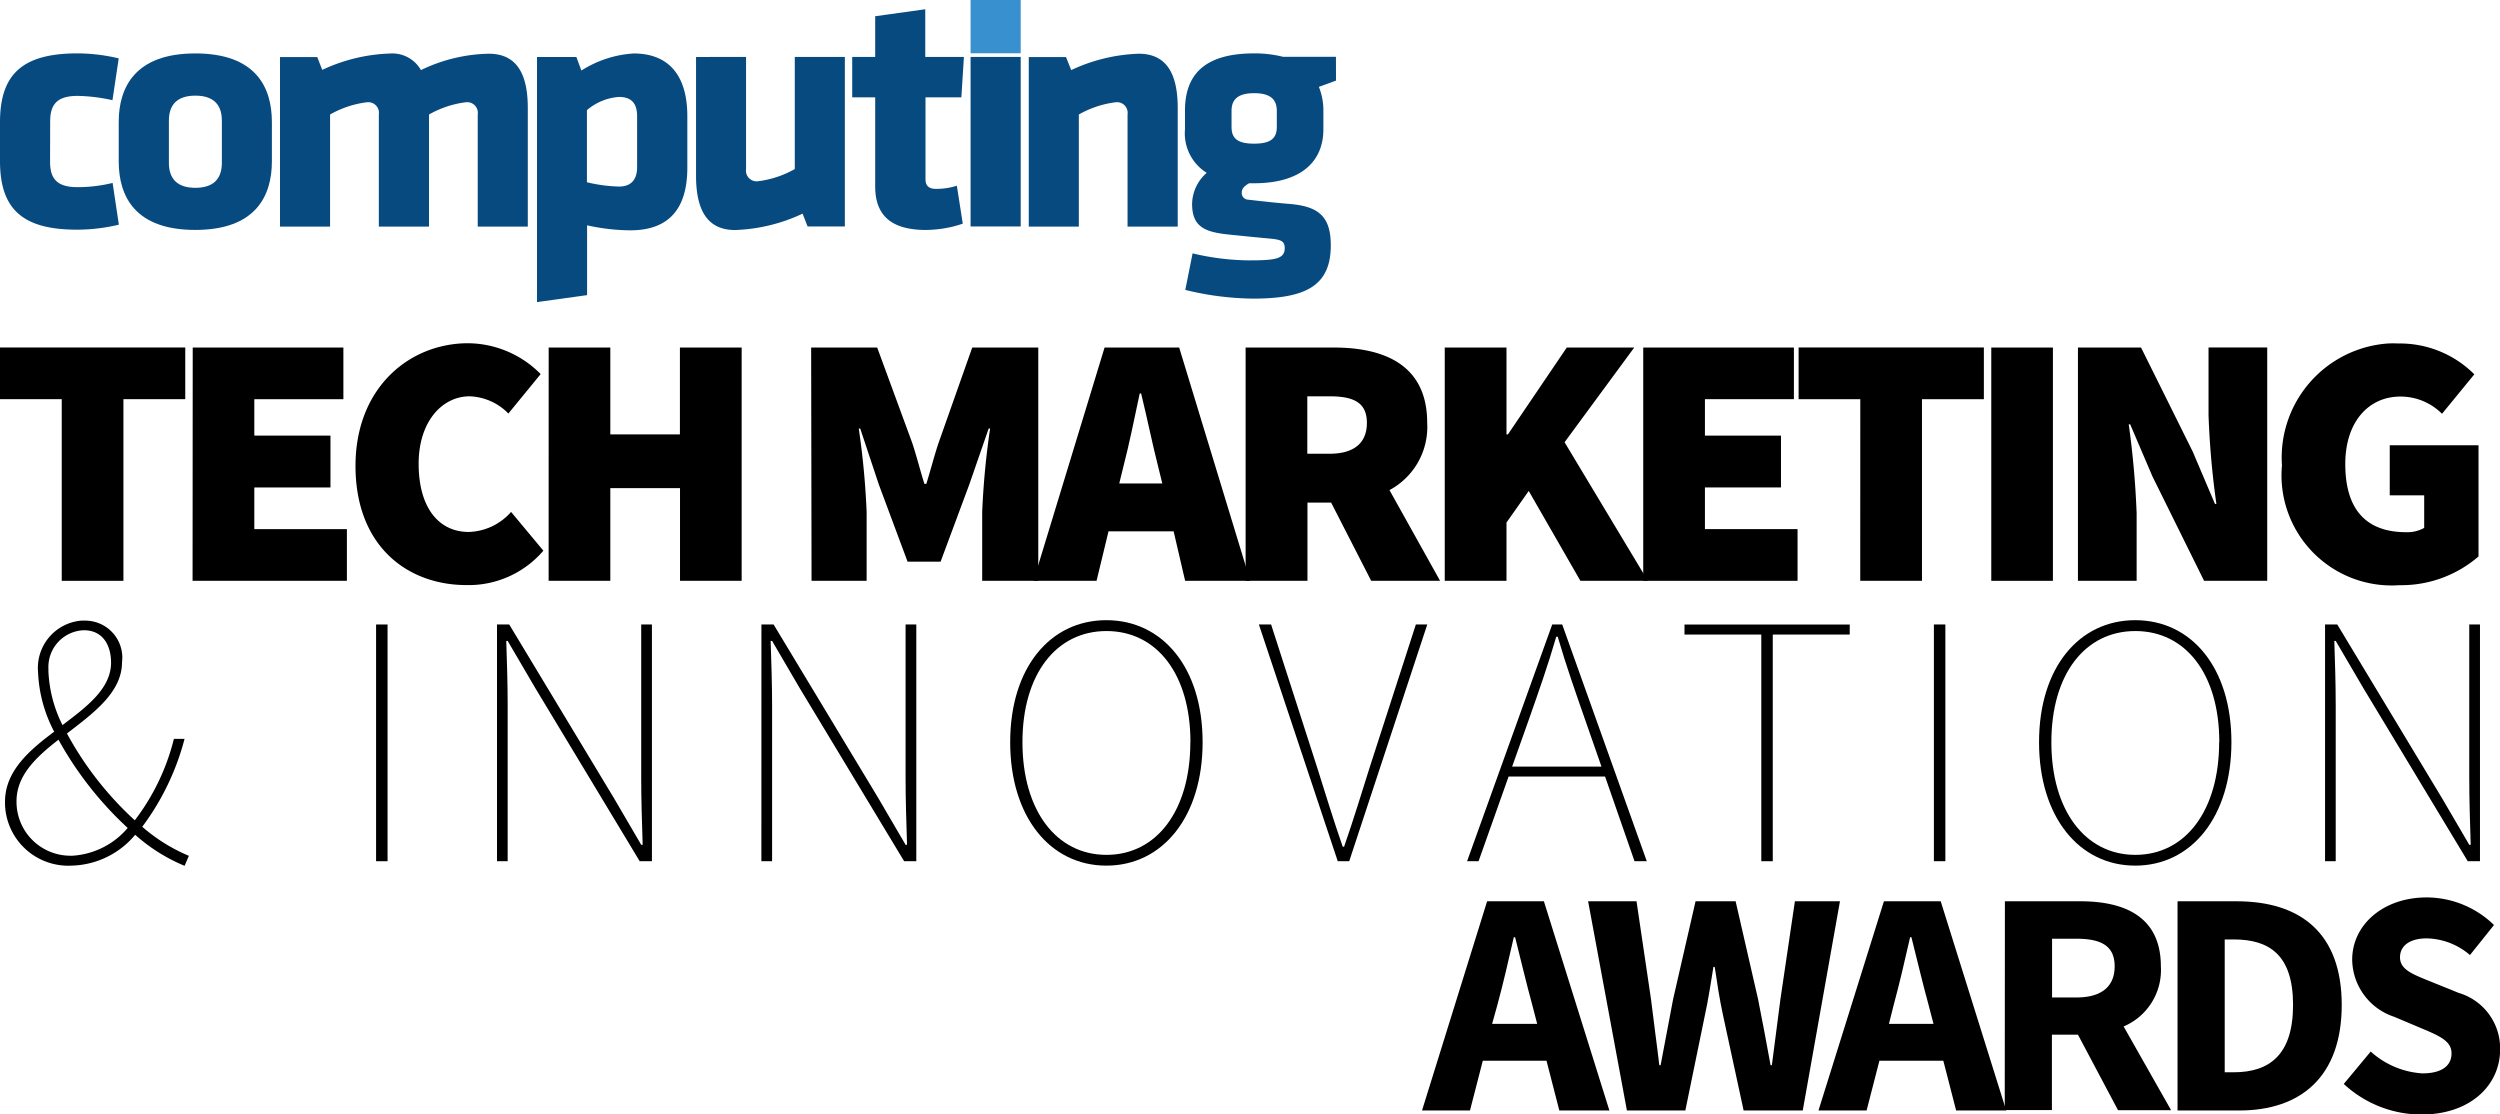 <?xml version="1.0" encoding="UTF-8"?> <svg xmlns="http://www.w3.org/2000/svg" viewBox="0 0 499.29 222.53"><defs><style>.cls-1{fill:#074a80;}.cls-2{fill:#3990ce;}</style></defs><g id="Layer_2" data-name="Layer 2"><g id="Layer_1-2" data-name="Layer 1"><g id="Group_6676" data-name="Group 6676"><g id="Group_6673" data-name="Group 6673"><g id="Group_6671" data-name="Group 6671"><path id="Path_16391" data-name="Path 16391" class="cls-1" d="M10,32.3c0,3.48,1.46,5.08,5.49,5.08a29.06,29.06,0,0,0,7-.85l1.25,8.34a36,36,0,0,1-8.2,1C4.53,45.91,0,41.81,0,32.15V24.43c0-9.67,4.52-13.77,15.51-13.77a36.05,36.05,0,0,1,8.2,1l-1.25,8.35a34.59,34.59,0,0,0-6.95-.86c-4,0-5.49,1.6-5.49,5.08Z"></path><path id="Path_16392" data-name="Path 16392" class="cls-1" d="M44.31,32.51c0,3.2-1.67,5-5.29,5s-5.29-1.81-5.29-5V24.1c0-3.2,1.67-5,5.29-5s5.29,1.81,5.29,5ZM39,10.67c-12,0-15.29,6.75-15.29,13.7v7.85c0,7,3.26,13.7,15.29,13.7S54.3,39.18,54.3,32.22V24.37c0-7-3.26-13.7-15.29-13.7"></path><path id="Path_16393" data-name="Path 16393" class="cls-1" d="M75.66,45.25V22.87a2.14,2.14,0,0,0-1.79-2.44,2.36,2.36,0,0,0-.65,0,19.7,19.7,0,0,0-7.3,2.44V45.25h-10V11.4h7.44l1,2.56a34.3,34.3,0,0,1,13.49-3.27A6.57,6.57,0,0,1,84.07,14a32.36,32.36,0,0,1,13.55-3.27c5.77,0,7.79,4.31,7.79,10.85V45.25h-10V22.87a2.14,2.14,0,0,0-1.78-2.44,2.36,2.36,0,0,0-.65,0,19.7,19.7,0,0,0-7.3,2.44V45.25Z"></path><path id="Path_16394" data-name="Path 16394" class="cls-1" d="M127.24,33.41c0,2.23-1,3.85-3.62,3.85a30.7,30.7,0,0,1-6.4-.86V22a11,11,0,0,1,6.4-2.64c2.64,0,3.62,1.46,3.62,3.84Zm-.7-22.73a21.9,21.9,0,0,0-10.43,3.41l-1-2.71h-7.86V60.33l10-1.39V45a41,41,0,0,0,8.62,1c7.92,0,11.4-4.52,11.4-12.52V23.19c0-8.27-3.84-12.51-10.71-12.51"></path><path id="Path_16395" data-name="Path 16395" class="cls-1" d="M149,11.37V33.76a2.13,2.13,0,0,0,1.79,2.43,1.72,1.72,0,0,0,.64,0,19.69,19.69,0,0,0,7.3-2.43V11.37h10V45.23h-7.44l-1-2.56a34.3,34.3,0,0,1-13.49,3.27c-5.77,0-7.79-4.32-7.79-10.85V11.38Z"></path><path id="Path_16396" data-name="Path 16396" class="cls-1" d="M185,45.93c-6.46,0-10.21-2.44-10.21-8.69V19.44h-4.59V11.37h4.59V3.24l10-1.39v9.52h7.72L192,19.44h-7.16v16.4c0,1.4.85,1.88,2.09,1.88a13.44,13.44,0,0,0,4.17-.63l1.18,7.58A23.13,23.13,0,0,1,185,45.92"></path></g><rect id="Rectangle_2859" data-name="Rectangle 2859" class="cls-2" x="193.84" width="10.01" height="10.64"></rect><rect id="Rectangle_2860" data-name="Rectangle 2860" class="cls-1" x="193.84" y="11.37" width="10.01" height="33.86"></rect><g id="Group_6672" data-name="Group 6672"><path id="Path_16397" data-name="Path 16397" class="cls-1" d="M225.19,45.25V22.87a2.14,2.14,0,0,0-1.78-2.44,2.29,2.29,0,0,0-.64,0,19.69,19.69,0,0,0-7.31,2.44V45.25h-10V11.4h7.44L213.94,14a34.21,34.21,0,0,1,13.48-3.27c5.77,0,7.79,4.31,7.79,10.85V45.25Z"></path><path id="Path_16398" data-name="Path 16398" class="cls-1" d="M255,25.35c0,2.3-1.25,3.34-4.52,3.34s-4.52-1-4.52-3.34v-3.2c0-2.22,1.19-3.54,4.52-3.54S255,19.93,255,22.15Zm11.81-14H256.27a23.42,23.42,0,0,0-5.77-.69c-9.94,0-13.7,4.24-13.84,11.05v4.11A9.28,9.28,0,0,0,241,34.52a8.41,8.41,0,0,0-2.92,6.19c0,4.66,2.64,5.63,7.23,6.12,4.17.43,4.8.49,8.63.85,2,.21,2.64.56,2.64,1.88,0,2.23-2.09,2.44-7.3,2.44a50.07,50.07,0,0,1-11.1-1.4l-1.46,7.3a59,59,0,0,0,13.49,1.74c10.5,0,15.57-2.5,15.57-10.63,0-5.85-2.5-7.79-8.2-8.28-2.51-.21-3.9-.35-8.41-.86A1.32,1.32,0,0,1,248,38.48c0-1,.77-1.45,1.47-1.88h1c9.32,0,13.83-4.3,13.83-10.77v-4.1a12.64,12.64,0,0,0-.9-4.38l3.42-1.25Z"></path></g></g><g id="Group_6674" data-name="Group 6674"><path id="Path_16399" data-name="Path 16399" d="M12.33,79.72H0V69.4H37V79.72H24.65V116H12.33Z"></path><path id="Path_16400" data-name="Path 16400" d="M38.49,69.41H68.58V79.72H50.79V87H66V97.35H50.79v8.32H69.28V116H38.46Z"></path><path id="Path_16401" data-name="Path 16401" d="M71,93.05c0-15.62,10.75-24.5,22.5-24.5a20.57,20.57,0,0,1,14.48,6.16l-6.45,7.88a11.33,11.33,0,0,0-7.74-3.44c-5.45,0-10.18,5-10.18,13.47,0,8.75,4,13.62,10,13.62a11.69,11.69,0,0,0,8.46-4l6.45,7.74a19.63,19.63,0,0,1-15.34,6.87C81.28,116.85,71,109,71,93.05Z"></path><path id="Path_16402" data-name="Path 16402" d="M109.58,69.41h12.31V86.75h13.9V69.41h12.33V116H135.81V97.49H121.89V116H109.57Z"></path><path id="Path_16403" data-name="Path 16403" d="M162,69.41h13.19l7,19.06c.85,2.56,1.57,5.45,2.43,8.17H185c.85-2.73,1.58-5.59,2.44-8.17l6.73-19.06h13.19V116H196.16V102.22a159.64,159.64,0,0,1,1.58-16.63h-.29l-3.87,11.18-5.73,15.41h-6.59l-5.74-15.41L171.8,85.59h-.29a159.62,159.62,0,0,1,1.57,16.63V116h-11Z"></path><path id="Path_16404" data-name="Path 16404" d="M220.6,69.41h14.9L249.69,116h-13l-2.3-9.89h-13L219,116H206.4Zm2.93,27.15h8.6l-.79-3.22c-1.15-4.44-2.29-10.11-3.44-14.76h-.28c-1,4.73-2.14,10.32-3.3,14.76Z"></path><path id="Path_16405" data-name="Path 16405" d="M248.77,69.41H266.4c10,0,18.63,3.44,18.63,15a14.29,14.29,0,0,1-7.53,13.47L287.61,116H273.85l-8-15.62h-4.73V116H248.77Zm16.76,21.21c4.88,0,7.46-2.14,7.46-6.16s-2.56-5.31-7.46-5.31h-4.44V90.62Z"></path><path id="Path_16406" data-name="Path 16406" d="M288.54,69.41h12.33V86.75h.29l11.75-17.34h13.47L312.47,88.32,329.1,116H315.63L305.31,98.05l-4.44,6.31V116H288.54Z"></path><path id="Path_16407" data-name="Path 16407" d="M328.18,69.41h30.09V79.72H340.5V87h15.19V97.35H340.5v8.32H359V116H328.18Z"></path><path id="Path_16408" data-name="Path 16408" d="M371.53,79.72H359.21V69.4h37V79.72H383.85V116H371.52Z"></path><path id="Path_16409" data-name="Path 16409" d="M397.69,69.41H410V116H397.69Z"></path><path id="Path_16410" data-name="Path 16410" d="M415,69.41h12.6l10.32,20.78,4.45,10.46h.28a168,168,0,0,1-1.57-17.77V69.4H452.8V116H440.19L429.87,95.13l-4.44-10.39h-.29a176.06,176.06,0,0,1,1.58,17.77V116H415Z"></path><path id="Path_16411" data-name="Path 16411" d="M455.75,93.05A22.85,22.85,0,0,1,476.89,68.6a20.56,20.56,0,0,1,2.08,0,21,21,0,0,1,15.19,6.16l-6.45,7.88a11.69,11.69,0,0,0-8.32-3.44c-6.3,0-11,5-11,13.47,0,8.75,3.86,13.62,12.18,13.62a6.9,6.9,0,0,0,3.58-.86V98.93h-6.88v-10H495v22.2a23.58,23.58,0,0,1-15.77,5.74,22,22,0,0,1-23.5-23.79Z"></path><path id="Path_16412" data-name="Path 16412" d="M1,160.13c0-6.1,4.8-10.25,9.82-14a27.79,27.79,0,0,1-3.22-11.9,9.48,9.48,0,0,1,8.61-10.28l.71,0a7.41,7.41,0,0,1,7.51,7.28,9.07,9.07,0,0,1-.06,1c0,6-5.59,10.1-11,14.26a66.5,66.5,0,0,0,13.55,17.34,44.28,44.28,0,0,0,7.81-16.27h2.13a50.66,50.66,0,0,1-8.45,17.56,34.31,34.31,0,0,0,9.31,5.8l-.85,2A34.74,34.74,0,0,1,27,166.72a17.06,17.06,0,0,1-12.69,6.16,12.65,12.65,0,0,1-13.3-12C1,160.65,1,160.39,1,160.13Zm24.51,5.23a69.94,69.94,0,0,1-13.83-17.63C7.17,151.24,3.3,154.89,3.3,160a10.76,10.76,0,0,0,10.64,10.9h.54a15.73,15.73,0,0,0,11-5.52Zm-13-20.57c4.94-3.73,9.67-7.31,9.67-12.47,0-3.16-1.43-6.45-5.44-6.45a7.34,7.34,0,0,0-7.07,7.61c0,.18,0,.37,0,.56a26.35,26.35,0,0,0,2.8,10.75Z"></path><path id="Path_16413" data-name="Path 16413" d="M75.11,124.72H77.4V172H75.11Z"></path><path id="Path_16414" data-name="Path 16414" d="M99.26,124.72h2.44l20.92,34.69,5.44,9.31h.29c-.14-4.58-.29-8.88-.29-13.33V124.72h2.14V172h-2.44l-20.92-34.69L101.39,128h-.28c.14,4.44.28,8.45.28,12.9V172H99.26Z"></path><path id="Path_16415" data-name="Path 16415" d="M152.07,124.72h2.43l20.92,34.69,5.44,9.31h.29c-.14-4.58-.29-8.88-.29-13.33V124.72H183V172h-2.43l-20.93-34.69L154.2,128h-.29c.14,4.44.29,8.45.29,12.9V172h-2.14Z"></path><path id="Path_16416" data-name="Path 16416" d="M201.75,148.23c0-14.91,8-24.37,19.21-24.37s19.22,9.46,19.22,24.37-8,24.65-19.22,24.65S201.75,163.14,201.75,148.23Zm36,0c0-13.62-6.74-22.2-16.77-22.2s-16.78,8.6-16.78,22.2,6.74,22.5,16.78,22.5S237.73,161.85,237.73,148.23Z"></path><path id="Path_16417" data-name="Path 16417" d="M251.42,124.72h2.44L263,153.1c1.86,5.88,3.15,10.18,5.16,16h.28c2-5.8,3.3-10.1,5.16-16l9.17-28.38h2.28L269.46,172h-2.29Z"></path><path id="Path_16418" data-name="Path 16418" d="M310,124.72h2L328.89,172h-2.45l-5.88-16.91H301.29l-6,16.91h-2.29Zm-8,28.38h17.84l-3.3-9.46c-2-5.73-3.72-10.6-5.44-16.48h-.29c-1.71,5.88-3.44,10.75-5.45,16.48Z"></path><path id="Path_16419" data-name="Path 16419" d="M351.76,126.73H336.42v-2h33v2H354.05V172h-2.29Z"></path><path id="Path_16420" data-name="Path 16420" d="M386.23,124.72h2.29V172h-2.29Z"></path><path id="Path_16421" data-name="Path 16421" d="M407.23,148.23c0-14.91,8-24.37,19.21-24.37s19.21,9.46,19.21,24.37-8,24.65-19.21,24.65S407.23,163.14,407.23,148.23Zm36,0c0-13.62-6.73-22.2-16.77-22.2s-16.77,8.6-16.77,22.2,6.74,22.5,16.77,22.5S443.2,161.85,443.2,148.23Z"></path><path id="Path_16422" data-name="Path 16422" d="M464.35,124.72h2.44l20.92,34.69,5.44,9.31h.29c-.14-4.58-.29-8.88-.29-13.33V124.72h2.14V172h-2.44l-20.92-34.69L466.48,128h-.28c.14,4.44.28,8.45.28,12.9V172h-2.13Z"></path></g><g id="Group_6675" data-name="Group 6675"><path id="Path_16423" data-name="Path 16423" d="M297,180h11.34l13.08,41.78h-10l-2.56-9.94H296.14l-2.56,9.94H284Zm1,24.48H307l-1-3.85c-1.15-4.16-2.3-9.1-3.41-13.46h-.26c-1,4.42-2.13,9.3-3.26,13.46Z"></path><path id="Path_16424" data-name="Path 16424" d="M317.17,180h9.67l2.89,19.54c.51,4.36,1.15,8.78,1.66,13.2h.26c.85-4.42,1.66-8.84,2.5-13.2L338.63,180h8l4.48,19.54c.86,4.23,1.67,8.71,2.5,13.2h.26c.58-4.49,1.15-8.91,1.71-13.2L358.47,180h9l-7.43,41.78H348.23l-4.11-19c-.7-3.21-1.21-6.6-1.66-9.67h-.26c-.51,3.07-1,6.47-1.71,9.67l-3.9,19H324.92Z"></path><path id="Path_16425" data-name="Path 16425" d="M376.25,180h11.34l13.08,41.78h-10l-2.56-9.94H375.35l-2.56,9.94h-9.61Zm1,24.48h8.9l-1-3.85c-1.15-4.16-2.31-9.1-3.41-13.46h-.26c-1,4.42-2.13,9.3-3.26,13.46Z"></path><path id="Path_16426" data-name="Path 16426" d="M400.41,180h15.06c8.85,0,16.09,3.07,16.09,13A12.23,12.23,0,0,1,424.12,205l9.48,16.72H423l-8-15.08h-5.2v15.06h-9.42Zm14.29,19.21c4.94,0,7.63-2.13,7.63-6.22s-2.69-5.51-7.63-5.51h-4.87v11.73Z"></path><path id="Path_16427" data-name="Path 16427" d="M434.89,180h11.79c12.76,0,21,6.34,21,20.7s-8.2,21.08-20.44,21.08H434.89Zm11.22,34.15c7.11,0,11.85-3.46,11.85-13.45s-4.74-13.08-11.85-13.08h-1.8v26.53Z"></path><path id="Path_16428" data-name="Path 16428" d="M468.09,216.48l5.38-6.47a16.92,16.92,0,0,0,10.31,4.36c3.91,0,5.83-1.54,5.83-4s-2.36-3.46-6-5l-5.45-2.3a12.18,12.18,0,0,1-8.39-11.41c0-6.92,6.15-12.43,14.87-12.43a19.33,19.33,0,0,1,13.45,5.51l-4.8,6a13.6,13.6,0,0,0-8.65-3.33c-3.27,0-5.32,1.41-5.32,3.78,0,2.56,2.75,3.46,6.34,4.93l5.38,2.18a11.53,11.53,0,0,1,8.27,11.34c0,6.93-5.76,12.95-15.76,12.95A22.83,22.83,0,0,1,468.09,216.48Z"></path></g></g></g></g></svg> 